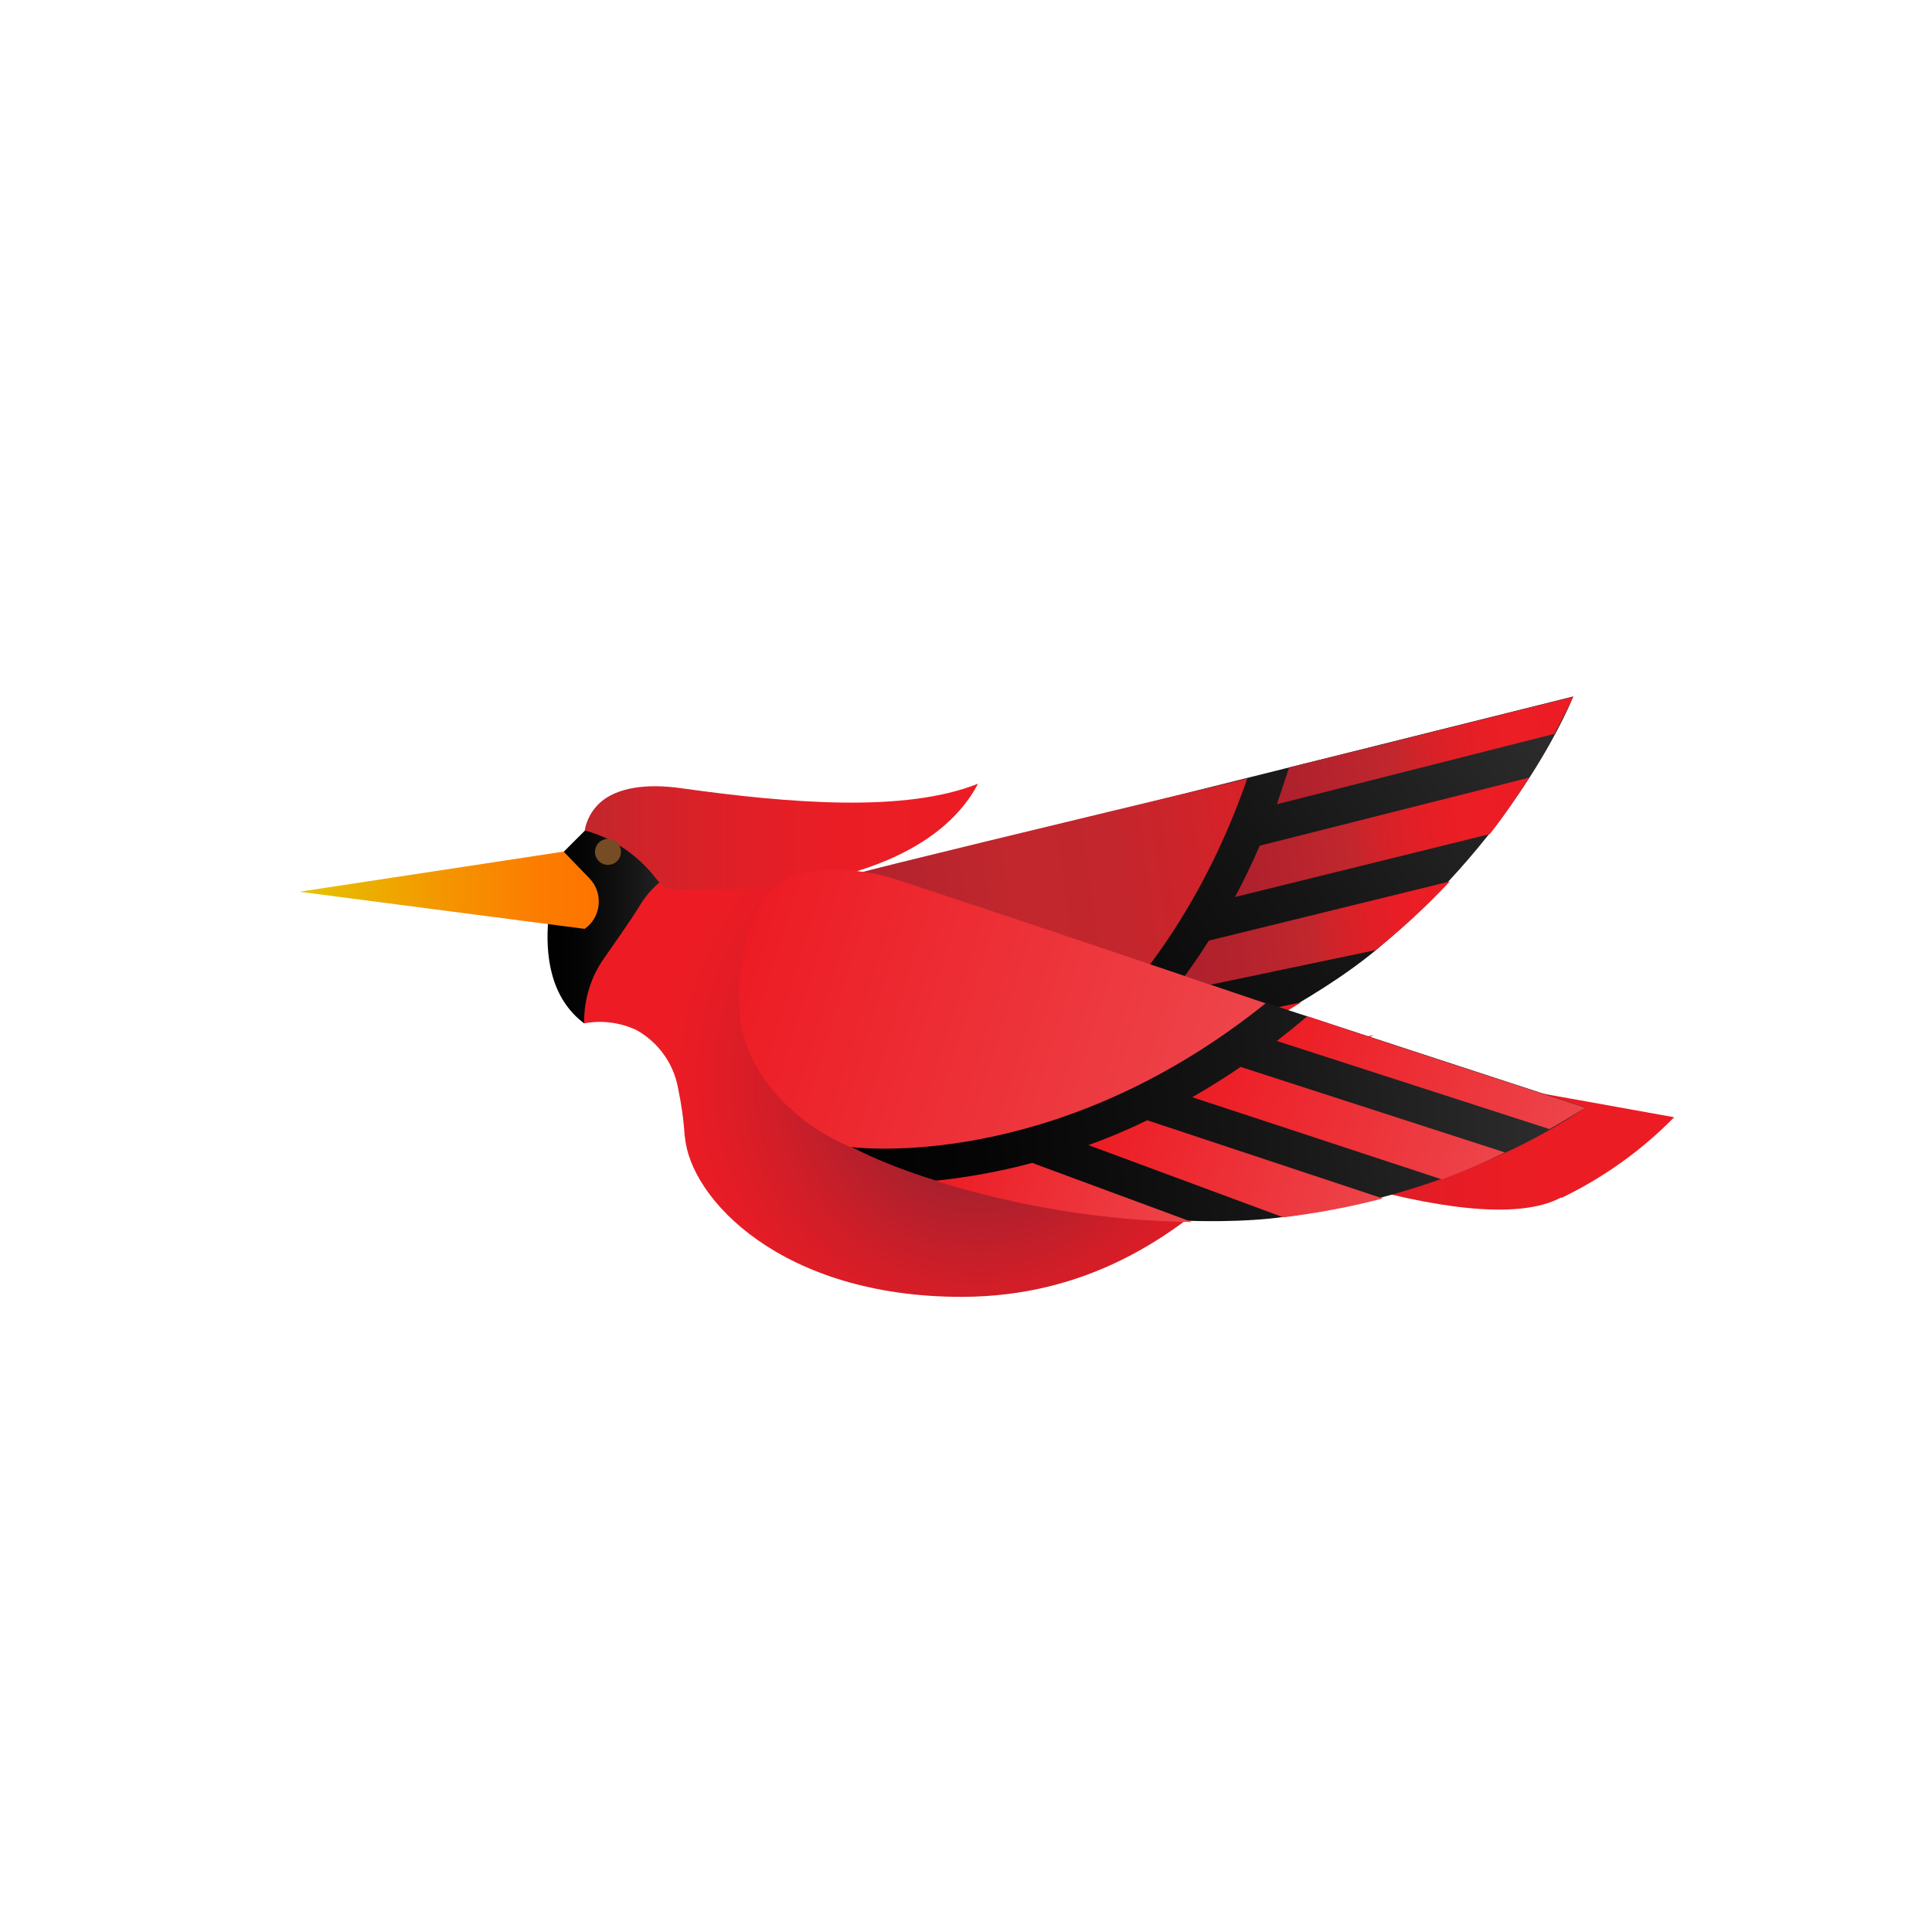 <svg id="e8ij03q3tcaw1" xmlns="http://www.w3.org/2000/svg" xmlns:xlink="http://www.w3.org/1999/xlink" viewBox="0 0 640 640" shape-rendering="geometricPrecision" text-rendering="geometricPrecision"><style><![CDATA[#e8ij03q3tcaw9_tr {animation: e8ij03q3tcaw9_tr__tr 500ms linear infinite normal forwards}@keyframes e8ij03q3tcaw9_tr__tr { 0% {transform: translate(254.667px,323.7px) rotate(-8deg);animation-timing-function: cubic-bezier(0.445,0.05,0.55,0.95)} 20% {transform: translate(254.667px,323.7px) rotate(0deg);animation-timing-function: cubic-bezier(0.445,0.05,0.55,0.95)} 46% {transform: translate(254.667px,323.7px) rotate(-8deg);animation-timing-function: cubic-bezier(0.445,0.05,0.55,0.95)} 74% {transform: translate(254.667px,323.7px) rotate(0deg);animation-timing-function: cubic-bezier(0.445,0.05,0.55,0.95)} 100% {transform: translate(254.667px,323.7px) rotate(-8deg)} }#e8ij03q3tcaw16_tr {animation: e8ij03q3tcaw16_tr__tr 500ms linear infinite normal forwards}@keyframes e8ij03q3tcaw16_tr__tr { 0% {transform: translate(248.343px,286.5px) rotate(5deg);animation-timing-function: cubic-bezier(0.445,0.05,0.55,0.95)} 20% {transform: translate(248.343px,286.5px) rotate(-3deg);animation-timing-function: cubic-bezier(0.445,0.05,0.55,0.95)} 46% {transform: translate(248.343px,286.5px) rotate(5deg);animation-timing-function: cubic-bezier(0.445,0.05,0.55,0.95)} 74% {transform: translate(248.343px,286.5px) rotate(-3deg);animation-timing-function: cubic-bezier(0.445,0.05,0.55,0.95)} 100% {transform: translate(248.343px,286.5px) rotate(5deg)} }]]></style><defs><linearGradient id="e8ij03q3tcaw3-fill" x1="554.6" y1="370.349" x2="370" y2="370.349" spreadMethod="pad" gradientUnits="userSpaceOnUse"><stop id="e8ij03q3tcaw3-fill-0" offset="0%" stop-color="rgb(237,28,36)"/><stop id="e8ij03q3tcaw3-fill-1" offset="29.8%" stop-color="rgb(234,28,36)"/><stop id="e8ij03q3tcaw3-fill-2" offset="52.4%" stop-color="rgb(224,29,38)"/><stop id="e8ij03q3tcaw3-fill-3" offset="72.63%" stop-color="rgb(208,30,40)"/><stop id="e8ij03q3tcaw3-fill-4" offset="91.35%" stop-color="rgb(185,31,43)"/><stop id="e8ij03q3tcaw3-fill-5" offset="100%" stop-color="rgb(172,32,45)"/></linearGradient><linearGradient id="e8ij03q3tcaw4-fill" x1="228.529" y1="306.4" x2="181.371" y2="306.4" spreadMethod="pad" gradientUnits="userSpaceOnUse"><stop id="e8ij03q3tcaw4-fill-0" offset="0%" stop-color="rgb(51,51,51)"/><stop id="e8ij03q3tcaw4-fill-1" offset="0%" stop-color="rgb(47,47,47)"/><stop id="e8ij03q3tcaw4-fill-2" offset="41.44%" stop-color="rgb(21,21,21)"/><stop id="e8ij03q3tcaw4-fill-3" offset="74.08%" stop-color="rgb(5,5,5)"/><stop id="e8ij03q3tcaw4-fill-4" offset="100%" stop-color="rgb(0,0,0)"/></linearGradient><radialGradient id="e8ij03q3tcaw5-fill" cx="0" cy="0" r="105.677" spreadMethod="pad" gradientUnits="userSpaceOnUse" gradientTransform="matrix(-1 0 -0 -1 324.298 357.308)"><stop id="e8ij03q3tcaw5-fill-0" offset="36.44%" stop-color="rgb(172,32,45)"/><stop id="e8ij03q3tcaw5-fill-1" offset="37.07%" stop-color="rgb(173,32,45)"/><stop id="e8ij03q3tcaw5-fill-2" offset="63.79%" stop-color="rgb(208,30,40)"/><stop id="e8ij03q3tcaw5-fill-3" offset="85.72%" stop-color="rgb(229,28,37)"/><stop id="e8ij03q3tcaw5-fill-4" offset="100%" stop-color="rgb(237,28,36)"/></radialGradient><linearGradient id="e8ij03q3tcaw6-fill" x1="324" y1="277.263" x2="193.7" y2="277.263" spreadMethod="pad" gradientUnits="userSpaceOnUse"><stop id="e8ij03q3tcaw6-fill-0" offset="0%" stop-color="rgb(237,28,36)"/><stop id="e8ij03q3tcaw6-fill-1" offset="34.76%" stop-color="rgb(234,29,37)"/><stop id="e8ij03q3tcaw6-fill-2" offset="61.12%" stop-color="rgb(224,31,39)"/><stop id="e8ij03q3tcaw6-fill-3" offset="84.64%" stop-color="rgb(208,35,42)"/><stop id="e8ij03q3tcaw6-fill-4" offset="100%" stop-color="rgb(193,39,45)"/></linearGradient><linearGradient id="e8ij03q3tcaw7-fill" x1="198.36" y1="294.9" x2="99.2" y2="294.9" spreadMethod="pad" gradientUnits="userSpaceOnUse"><stop id="e8ij03q3tcaw7-fill-0" offset="0%" stop-color="rgb(255,115,0)"/><stop id="e8ij03q3tcaw7-fill-1" offset="19.8%" stop-color="rgb(252,124,0)"/><stop id="e8ij03q3tcaw7-fill-2" offset="52.71%" stop-color="rgb(244,150,0)"/><stop id="e8ij03q3tcaw7-fill-3" offset="94.46%" stop-color="rgb(231,191,0)"/><stop id="e8ij03q3tcaw7-fill-4" offset="100%" stop-color="rgb(229,197,0)"/></linearGradient><linearGradient id="e8ij03q3tcaw10-fill" x1="514.523" y1="238.179" x2="276.734" y2="370.447" spreadMethod="pad" gradientUnits="userSpaceOnUse"><stop id="e8ij03q3tcaw10-fill-0" offset="0%" stop-color="rgb(51,51,51)"/><stop id="e8ij03q3tcaw10-fill-1" offset="0%" stop-color="rgb(47,47,47)"/><stop id="e8ij03q3tcaw10-fill-2" offset="41.44%" stop-color="rgb(21,21,21)"/><stop id="e8ij03q3tcaw10-fill-3" offset="74.08%" stop-color="rgb(5,5,5)"/><stop id="e8ij03q3tcaw10-fill-4" offset="100%" stop-color="rgb(0,0,0)"/></linearGradient><linearGradient id="e8ij03q3tcaw11-fill" x1="531.5" y1="279.6" x2="429.3" y2="279.6" spreadMethod="pad" gradientUnits="userSpaceOnUse"><stop id="e8ij03q3tcaw11-fill-0" offset="0%" stop-color="rgb(237,28,36)"/><stop id="e8ij03q3tcaw11-fill-1" offset="24.86%" stop-color="rgb(235,29,37)"/><stop id="e8ij03q3tcaw11-fill-2" offset="39.19%" stop-color="rgb(226,31,38)"/><stop id="e8ij03q3tcaw11-fill-3" offset="50.82%" stop-color="rgb(212,34,41)"/><stop id="e8ij03q3tcaw11-fill-4" offset="60.84%" stop-color="rgb(193,39,45)"/><stop id="e8ij03q3tcaw11-fill-5" offset="100%" stop-color="rgb(172,32,45)"/></linearGradient><linearGradient id="e8ij03q3tcaw12-fill" x1="482.5" y1="335.55" x2="386.3" y2="335.55" spreadMethod="pad" gradientUnits="userSpaceOnUse"><stop id="e8ij03q3tcaw12-fill-0" offset="0%" stop-color="rgb(237,28,36)"/><stop id="e8ij03q3tcaw12-fill-1" offset="17.2%" stop-color="rgb(234,29,37)"/><stop id="e8ij03q3tcaw12-fill-2" offset="30.24%" stop-color="rgb(224,31,39)"/><stop id="e8ij03q3tcaw12-fill-3" offset="41.88%" stop-color="rgb(208,35,42)"/><stop id="e8ij03q3tcaw12-fill-4" offset="49.48%" stop-color="rgb(193,39,45)"/><stop id="e8ij03q3tcaw12-fill-5" offset="74.86%" stop-color="rgb(180,35,45)"/><stop id="e8ij03q3tcaw12-fill-6" offset="100%" stop-color="rgb(172,32,45)"/></linearGradient><linearGradient id="e8ij03q3tcaw13-fill" x1="428.2" y1="367.75" x2="344.9" y2="367.75" spreadMethod="pad" gradientUnits="userSpaceOnUse"><stop id="e8ij03q3tcaw13-fill-0" offset="0%" stop-color="rgb(237,28,36)"/><stop id="e8ij03q3tcaw13-fill-1" offset="17.2%" stop-color="rgb(234,29,37)"/><stop id="e8ij03q3tcaw13-fill-2" offset="30.24%" stop-color="rgb(224,31,39)"/><stop id="e8ij03q3tcaw13-fill-3" offset="41.88%" stop-color="rgb(208,35,42)"/><stop id="e8ij03q3tcaw13-fill-4" offset="49.48%" stop-color="rgb(193,39,45)"/><stop id="e8ij03q3tcaw13-fill-5" offset="74.86%" stop-color="rgb(180,35,45)"/><stop id="e8ij03q3tcaw13-fill-6" offset="100%" stop-color="rgb(172,32,45)"/></linearGradient><linearGradient id="e8ij03q3tcaw14-fill" x1="513.3" y1="306.1" x2="411.3" y2="306.1" spreadMethod="pad" gradientUnits="userSpaceOnUse"><stop id="e8ij03q3tcaw14-fill-0" offset="0%" stop-color="rgb(237,28,36)"/><stop id="e8ij03q3tcaw14-fill-1" offset="24.86%" stop-color="rgb(235,29,37)"/><stop id="e8ij03q3tcaw14-fill-2" offset="39.19%" stop-color="rgb(226,31,38)"/><stop id="e8ij03q3tcaw14-fill-3" offset="50.82%" stop-color="rgb(212,34,41)"/><stop id="e8ij03q3tcaw14-fill-4" offset="60.84%" stop-color="rgb(193,39,45)"/><stop id="e8ij03q3tcaw14-fill-5" offset="100%" stop-color="rgb(172,32,45)"/></linearGradient><linearGradient id="e8ij03q3tcaw15-fill" x1="420.8" y1="330.472" x2="254.669" y2="330.472" spreadMethod="pad" gradientUnits="userSpaceOnUse"><stop id="e8ij03q3tcaw15-fill-0" offset="0%" stop-color="rgb(237,28,36)"/><stop id="e8ij03q3tcaw15-fill-1" offset="0%" stop-color="rgb(236,28,36)"/><stop id="e8ij03q3tcaw15-fill-2" offset="0%" stop-color="rgb(217,33,40)"/><stop id="e8ij03q3tcaw15-fill-3" offset="17.3%" stop-color="rgb(203,36,43)"/><stop id="e8ij03q3tcaw15-fill-4" offset="28.75%" stop-color="rgb(195,38,45)"/><stop id="e8ij03q3tcaw15-fill-5" offset="49.48%" stop-color="rgb(193,39,45)"/><stop id="e8ij03q3tcaw15-fill-6" offset="74.86%" stop-color="rgb(180,35,45)"/><stop id="e8ij03q3tcaw15-fill-7" offset="100%" stop-color="rgb(172,32,45)"/></linearGradient><linearGradient id="e8ij03q3tcaw17-fill" x1="525.085" y1="308.01" x2="257.066" y2="354.893" spreadMethod="pad" gradientUnits="userSpaceOnUse"><stop id="e8ij03q3tcaw17-fill-0" offset="0%" stop-color="rgb(51,51,51)"/><stop id="e8ij03q3tcaw17-fill-1" offset="0%" stop-color="rgb(47,47,47)"/><stop id="e8ij03q3tcaw17-fill-2" offset="41.44%" stop-color="rgb(21,21,21)"/><stop id="e8ij03q3tcaw17-fill-3" offset="74.08%" stop-color="rgb(5,5,5)"/><stop id="e8ij03q3tcaw17-fill-4" offset="100%" stop-color="rgb(0,0,0)"/></linearGradient><linearGradient id="e8ij03q3tcaw18-fill" x1="530.155" y1="346.821" x2="428.459" y2="324.564" spreadMethod="pad" gradientUnits="userSpaceOnUse"><stop id="e8ij03q3tcaw18-fill-0" offset="0%" stop-color="rgb(237,69,75)"/><stop id="e8ij03q3tcaw18-fill-1" offset="100%" stop-color="rgb(237,28,36)"/></linearGradient><linearGradient id="e8ij03q3tcaw19-fill" x1="465.266" y1="385.281" x2="369.177" y2="364.252" spreadMethod="pad" gradientUnits="userSpaceOnUse"><stop id="e8ij03q3tcaw19-fill-0" offset="0%" stop-color="rgb(237,69,75)"/><stop id="e8ij03q3tcaw19-fill-1" offset="100%" stop-color="rgb(237,28,36)"/></linearGradient><linearGradient id="e8ij03q3tcaw20-fill" x1="403.693" y1="396.204" x2="320.329" y2="377.96" spreadMethod="pad" gradientUnits="userSpaceOnUse"><stop id="e8ij03q3tcaw20-fill-0" offset="0%" stop-color="rgb(237,69,75)"/><stop id="e8ij03q3tcaw20-fill-1" offset="100%" stop-color="rgb(237,28,36)"/></linearGradient><linearGradient id="e8ij03q3tcaw21-fill" x1="504.425" y1="366.342" x2="402.494" y2="344.034" spreadMethod="pad" gradientUnits="userSpaceOnUse"><stop id="e8ij03q3tcaw21-fill-0" offset="0%" stop-color="rgb(237,69,75)"/><stop id="e8ij03q3tcaw21-fill-1" offset="100%" stop-color="rgb(237,28,36)"/></linearGradient><linearGradient id="e8ij03q3tcaw22-fill" x1="413.648" y1="358.205" x2="247.258" y2="321.789" spreadMethod="pad" gradientUnits="userSpaceOnUse"><stop id="e8ij03q3tcaw22-fill-0" offset="0%" stop-color="rgb(237,69,75)"/><stop id="e8ij03q3tcaw22-fill-1" offset="100%" stop-color="rgb(237,28,36)"/></linearGradient></defs><g id="e8ij03q3tcaw2"><path id="e8ij03q3tcaw3" d="M370,363.4C376.3,356,382.1,348.2,387.3,340L554.6,370.1C543.8,381.1,531.2,390.1,517.3,396.8L517.1,396.7C487.9,412.3,402.3,378.2,372.1,363.8C371.5,363.6,370.7,363.4,370,363.4Z" fill="url(#e8ij03q3tcaw3-fill)" stroke="none" stroke-width="1"/><path id="e8ij03q3tcaw4" d="M195.1,273.8L186.7,282.2C186.7,282.2,171,322.1,193.5,339C193.5,339,231,324.1,228.4,299.7C225.7,275.3,195.1,273.8,195.1,273.8Z" fill="url(#e8ij03q3tcaw4-fill)" stroke="none" stroke-width="1"/><path id="e8ij03q3tcaw5" d="M210.8,341.2C205.4,338.7,199.4,337.9,193.5,339L193.5,339C193.4,331.2,195.7,323.6,200.2,317.3C202.1,314.6,203.9,312,205.7,309.4C208,306.1,210.2,302.8,212.3,299.4C220.7,286.1,237.8,281.2,251.9,288.2L278.8,301.5C272,304.1,266.5,309.2,263.2,315.7C255.6,329,280.2,336.8,281,352.1C282.6,374.9,298.1,366.6,318.6,376.9C351,394.3,374.6,357,455.1,342.9C434.7,351.4,401.1,429.4,318.8,429.6C258.8,429.7,228.6,397,226.9,376.6L226.8,376.4C226.5,371,225.7,365.7,224.6,360.4C223.1,352.2,218,345.2,210.8,341.2Z" fill="url(#e8ij03q3tcaw5-fill)" stroke="none" stroke-width="1"/><path id="e8ij03q3tcaw6" d="M269.9,291.9L269.3,291.9C254.2,294.3,238.8,295.3,223.5,294.8C220.9,294.7,219,293.2,217.3,291C211.3,283.3,203.1,277.6,193.7,275.1L193.7,275.1C194.3,271.4,196.3,268,199.1,265.6C204.4,261.1,213.6,259.4,225.6,261.1C261.4,266.1,299.8,269.3,324,259.6C317.8,271.4,303.4,285.4,270.3,292L269.9,292L269.9,291.9Z" fill="url(#e8ij03q3tcaw6-fill)" stroke="none" stroke-width="1"/><path id="e8ij03q3tcaw7" d="M193.7,307.7L193.7,307.7L99.2,295.4L186.7,282.1L195.2,290.9C200,295.8,199.2,303.8,193.7,307.7Z" fill="url(#e8ij03q3tcaw7-fill)" stroke="none" stroke-width="1"/><circle id="e8ij03q3tcaw8" r="4.3" transform="matrix(1 0 0 1 201.4 282.2)" fill="rgb(117,76,36)" stroke="none" stroke-width="1"/></g><g id="e8ij03q3tcaw9_tr" transform="translate(254.667,323.7) rotate(-8)"><g id="e8ij03q3tcaw9" transform="translate(-254.667,-323.7)"><path id="e8ij03q3tcaw10" d="M283.6,294.9L531.5,268.7C531.5,268.7,509,309.3,455.1,342.8C413,368.9,299.8,401,272.6,362.7C262,347.8,264.3,314.7,283.6,294.9Z" fill="url(#e8ij03q3tcaw10-fill)" stroke="none" stroke-width="1"/><path id="e8ij03q3tcaw11" d="M435,278.9L434.8,278.9C474.5,274.9,511.9,270.8,531.5,268.8C529,272.5,526.3,276.4,523.6,280.1L429.3,290.4C431.2,286.6,433.2,282.7,435,278.9Z" fill="url(#e8ij03q3tcaw11-fill)" stroke="none" stroke-width="1"/><path id="e8ij03q3tcaw12" d="M455,342.8L386.3,347.4C391.1,342.7,396,337.6,400.7,332L482.5,323.7C473.8,330.7,464.6,337.1,455,342.8Z" fill="url(#e8ij03q3tcaw12-fill)" stroke="none" stroke-width="1"/><path id="e8ij03q3tcaw13" d="M344.9,379C354.3,373.5,363.3,367.3,371.8,360.4L428.2,356.5C401.7,368.1,373.7,375.6,344.9,379Z" fill="url(#e8ij03q3tcaw13-fill)" stroke="none" stroke-width="1"/><path id="e8ij03q3tcaw14" d="M411.3,318.9C414.9,314,418.4,308.7,421.8,303.2L513.3,293.3C508.4,299.1,503.3,304.7,497.8,310L411.3,318.9Z" fill="url(#e8ij03q3tcaw14-fill)" stroke="none" stroke-width="1"/><path id="e8ij03q3tcaw15" d="M314.8,380.3C296.4,381,275.3,373.4,265.1,358.1L264.6,357.4C257.8,346.2,254.3,333.3,254.7,320.2L254.9,318C256.7,298.7,288.7,293.7,289,293.7C293.7,292.9,357.9,286.6,420.8,280.6C381.8,356.7,322.5,377.8,314.8,380.3Z" fill="url(#e8ij03q3tcaw15-fill)" stroke="none" stroke-width="1"/></g></g><g id="e8ij03q3tcaw16_tr" transform="translate(248.343,286.5) rotate(5)"><g id="e8ij03q3tcaw16" transform="translate(-248.343,-286.5)"><path id="e8ij03q3tcaw17" d="M288.4,285.8L531.1,342.4C531.1,342.4,496.6,373.4,434.6,387.3C386.3,398.2,268.8,391.3,255.7,346.2C250.6,328.7,263.6,298.2,288.4,285.8Z" fill="url(#e8ij03q3tcaw17-fill)" stroke="none" stroke-width="1"/><path id="e8ij03q3tcaw18" d="M436.7,320.4L436.5,320.3C475.3,329.6,512,338,531.1,342.5C527.5,345.2,523.7,348,519.9,350.6L427.4,329.4C430.6,326.4,433.7,323.4,436.7,320.4Z" fill="url(#e8ij03q3tcaw18-fill)" stroke="none" stroke-width="1"/><path id="e8ij03q3tcaw19" d="M434.6,387.4L368.2,369.2C374.3,366.4,380.6,363.1,386.9,359.3L466.9,378.3C456.3,382.1,445.5,385.1,434.6,387.4Z" fill="url(#e8ij03q3tcaw19-fill)" stroke="none" stroke-width="1"/><path id="e8ij03q3tcaw20" d="M318.7,385.4C329.4,383.3,340,380.4,350.2,376.7L404.7,391.6C376,393.7,347,391.6,318.7,385.4Z" fill="url(#e8ij03q3tcaw20-fill)" stroke="none" stroke-width="1"/><path id="e8ij03q3tcaw21" d="M401.1,350.4C406.1,346.9,411.2,343.1,416.2,339L505.9,359.6C499.4,363.5,492.7,367.1,485.8,370.3L401.1,350.4Z" fill="url(#e8ij03q3tcaw21-fill)" stroke="none" stroke-width="1"/><path id="e8ij03q3tcaw22" d="M289.8,376.7C272.2,371.3,254.8,357.2,250.1,339.4L249.9,338.6C247.1,325.8,248.1,312.5,252.7,300.2L253.6,298.2C261.7,280.5,293.5,286.3,293.8,286.4C298.5,287.2,361.2,302.3,422.6,317.3C360.9,376.4,297.9,376.9,289.8,376.7Z" fill="url(#e8ij03q3tcaw22-fill)" stroke="none" stroke-width="1"/></g></g></svg>